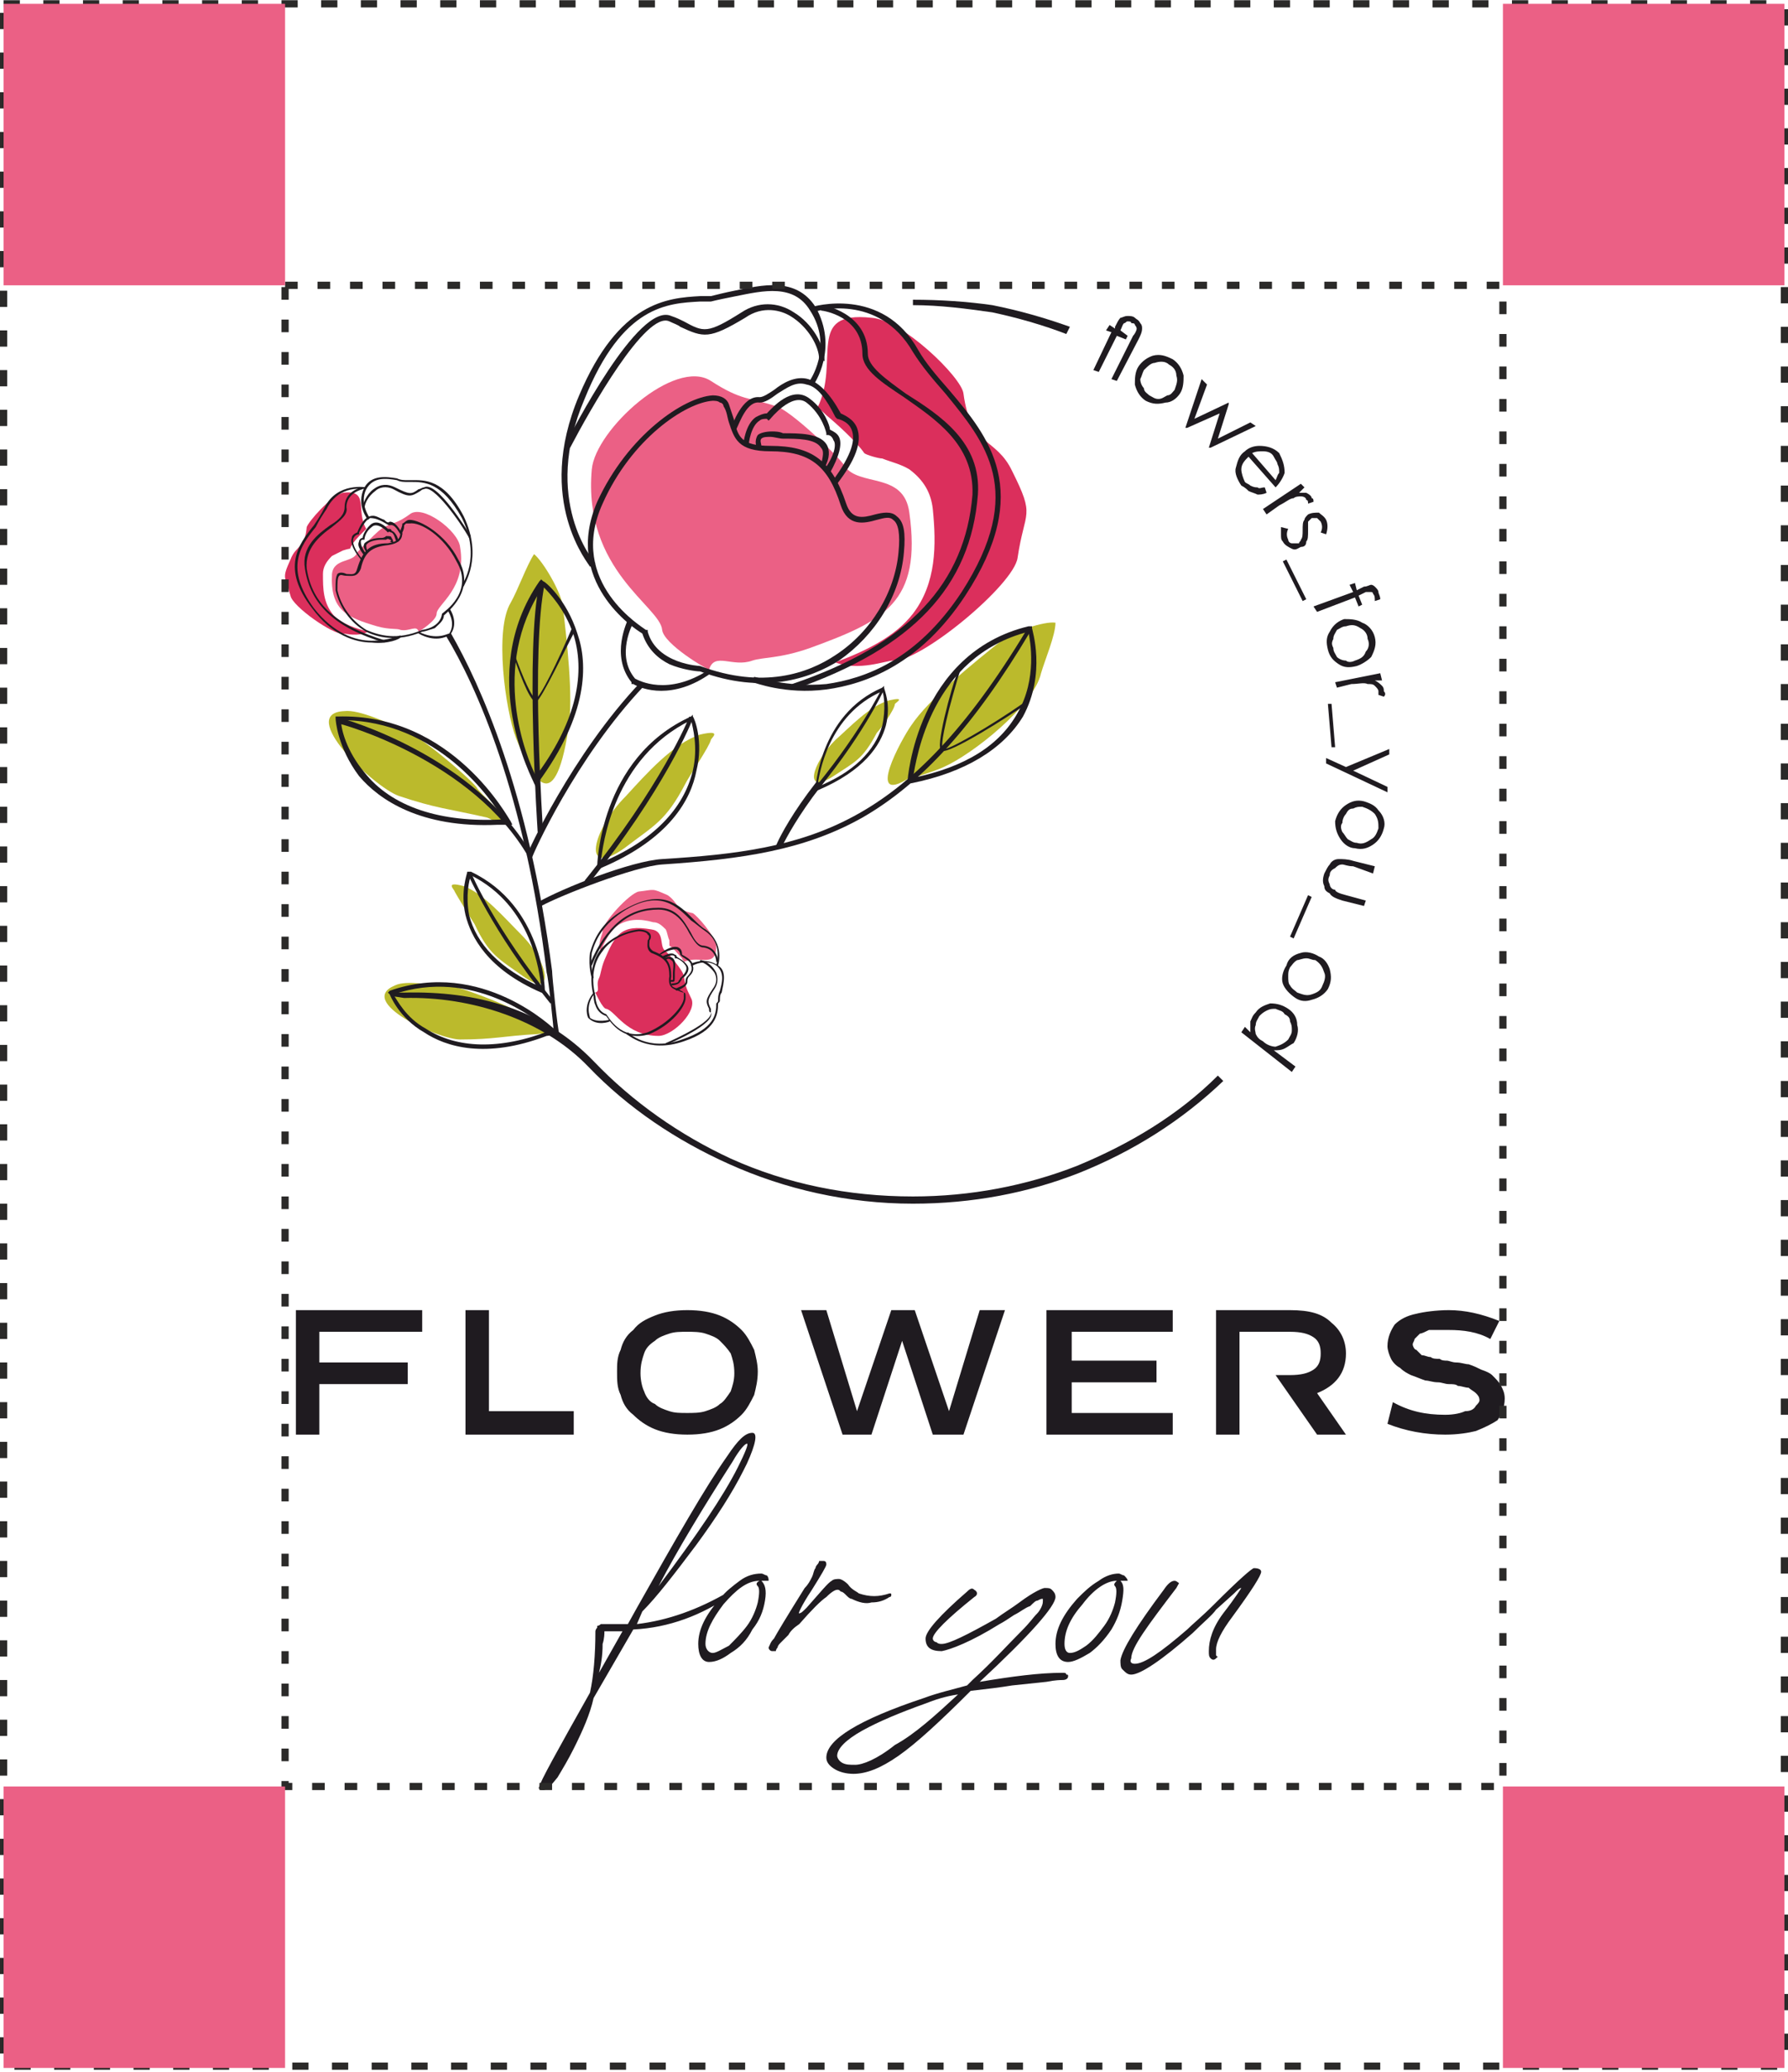 <?xml version="1.0" encoding="UTF-8"?> <!-- Creator: CorelDRAW 2020 (64-Bit) --> <svg xmlns="http://www.w3.org/2000/svg" xmlns:xlink="http://www.w3.org/1999/xlink" xmlns:xodm="http://www.corel.com/coreldraw/odm/2003" xml:space="preserve" width="542px" height="628px" style="shape-rendering:geometricPrecision; text-rendering:geometricPrecision; image-rendering:optimizeQuality; fill-rule:evenodd; clip-rule:evenodd" viewBox="0 0 9.91 11.48"> <defs> <style type="text/css"> <![CDATA[ .str0 {stroke:#2B2A29;stroke-width:0.04;stroke-miterlimit:22.926;stroke-dasharray:0.07 0.11} .str1 {stroke:#2B2A29;stroke-width:0.04;stroke-miterlimit:22.926;stroke-dasharray:0.09 0.13} .fil4 {fill:none} .fil3 {fill:#EB6085} .fil5 {fill:#EB6085} .fil2 {fill:#DB2F5C} .fil0 {fill:#BBBA2C} .fil1 {fill:#1F1B20;fill-rule:nonzero} ]]> </style> </defs> <g id="Слой_x0020_1">  <g id="_1693679824048"> <g> <path class="fil0" d="M2.86 4.09c-0.06,-0.16 -0.12,-0.6 -0.03,-0.75 0.04,-0.07 0.09,-0.21 0.13,-0.27 0.05,0.04 0.15,0.21 0.16,0.29 0.02,0.18 0.06,0.5 0.03,0.68 -0.08,0.52 -0.21,0.25 -0.29,0.05z"></path> <path class="fil1" d="M6.25 1.86l-0.01 0.02 -0.05 -0.02 -0.1 0.2 -0.03 -0.01 0.1 -0.21 -0.03 -0.01 0.02 -0.03 0.03 0.02 0 -0.01c0.01,-0.02 0.02,-0.04 0.03,-0.05 0.01,0 0.02,-0.01 0.04,-0.01 0.01,0 0.03,0 0.04,0.01 0.01,0.01 0.02,0.01 0.03,0.03 0.01,0.01 0.01,0.02 0.01,0.03 0,0.02 -0.01,0.04 -0.02,0.06l-0.12 0.23 -0.03 -0.01 0.12 -0.24c0.01,-0.01 0.02,-0.03 0.02,-0.04 0,0 0,-0.01 -0.01,-0.02 0,-0.01 -0.01,-0.01 -0.02,-0.01 0,-0.01 -0.01,-0.01 -0.02,-0.01 -0.01,0 -0.01,0.01 -0.02,0.01 -0.01,0.01 -0.01,0.02 -0.02,0.04l0.04 0.03zm0.25 0.13c0.03,0.02 0.05,0.05 0.06,0.09 0,0.03 0,0.07 -0.02,0.1 -0.02,0.03 -0.05,0.05 -0.08,0.05 -0.04,0.01 -0.07,0.01 -0.11,-0.01 -0.03,-0.02 -0.05,-0.05 -0.06,-0.09 0,-0.03 0,-0.07 0.02,-0.1 0.02,-0.03 0.05,-0.05 0.08,-0.06 0.04,-0.01 0.07,0 0.11,0.02zm-0.02 0.03c-0.02,-0.02 -0.05,-0.02 -0.08,-0.01 -0.02,0 -0.04,0.02 -0.06,0.04 -0.01,0.02 -0.01,0.03 -0.02,0.05 0,0.02 0.01,0.04 0.02,0.05 0,0.02 0.02,0.03 0.03,0.04 0.02,0.01 0.03,0.02 0.05,0.02 0.02,0 0.03,-0.01 0.05,-0.02 0.02,0 0.03,-0.02 0.04,-0.03 0.01,-0.03 0.02,-0.05 0.01,-0.08 0,-0.03 -0.02,-0.05 -0.04,-0.06zm0.18 0.08l0.03 0.03 -0.07 0.19 0.19 -0.09 0 0.01 -0.06 0.19 0.18 -0.09 0.03 0.02 -0.25 0.12 -0.01 0 0.06 -0.19 -0.18 0.08 -0.01 0 0.09 -0.27zm0.35 0.6l0.01 0.03c-0.02,0.01 -0.04,0.01 -0.05,0.01 -0.02,-0.01 -0.03,-0.01 -0.05,-0.02 -0.01,-0.01 -0.02,-0.02 -0.04,-0.03 -0.02,-0.03 -0.04,-0.07 -0.03,-0.1 0.01,-0.04 0.02,-0.07 0.05,-0.09 0.02,-0.02 0.05,-0.03 0.08,-0.03 0.04,0 0.08,0.01 0.11,0.04 0.02,0.04 0.03,0.07 0.03,0.11 -0.01,0.03 -0.03,0.06 -0.05,0.08l-0.15 -0.17c-0.02,0.02 -0.04,0.04 -0.04,0.07 0,0.02 0.01,0.05 0.02,0.07 0.01,0.01 0.02,0.01 0.03,0.02 0.02,0.01 0.03,0.01 0.04,0.01 0.01,0.01 0.02,0 0.04,0zm0.06 -0.04c0.01,-0.02 0.01,-0.03 0.02,-0.04 0,-0.02 0,-0.03 -0.01,-0.05 0,-0.01 -0.01,-0.02 -0.02,-0.04 -0.01,-0.02 -0.03,-0.03 -0.06,-0.03 -0.02,0 -0.04,0 -0.06,0.01l0.13 0.15zm0.14 0.02l0.02 0.02 -0.03 0.03c0.02,0 0.03,0 0.04,0 0.02,0.01 0.03,0.02 0.03,0.03 0.01,0 0.01,0.01 0.01,0.02l-0.03 0.01c0,-0.01 0,-0.02 -0.01,-0.02 0,-0.01 -0.01,-0.02 -0.03,-0.02 -0.01,0 -0.03,0 -0.04,0.01 -0.02,0 -0.04,0.02 -0.08,0.04l-0.07 0.05 -0.02 -0.03 0.21 -0.14zm0.14 0.28l-0.03 -0.01c0.01,-0.02 0.01,-0.04 0,-0.06 -0.01,-0.01 -0.01,-0.01 -0.02,-0.02 -0.01,0 -0.02,0 -0.03,0 -0.01,0.01 -0.01,0.01 -0.02,0.02 0,0.01 0,0.03 0,0.05 0,0.03 0,0.05 -0.01,0.06 0,0.02 -0.01,0.03 -0.03,0.03 -0.02,0.01 -0.03,0.02 -0.05,0.01 -0.02,-0.01 -0.04,-0.02 -0.05,-0.04 -0.01,-0.01 -0.01,-0.02 -0.01,-0.04 0,-0.01 0,-0.03 0,-0.04l0.04 0.01c-0.01,0.02 -0.01,0.04 0,0.06 0,0.01 0.01,0.02 0.02,0.02 0.02,0 0.03,0 0.04,0 0,-0.01 0.01,-0.01 0.01,-0.02 0.01,-0.01 0.01,-0.03 0.01,-0.05 0,-0.03 0,-0.05 0.01,-0.06 0,-0.01 0.01,-0.02 0.02,-0.03 0.02,-0.01 0.04,-0.01 0.06,-0.01 0.01,0.01 0.03,0.02 0.04,0.04 0.01,0.02 0.01,0.05 0,0.08zm-0.22 0.14l0.11 0.22 -0.02 0.01 -0.11 -0.22 0.02 -0.01zm0.52 0.22l-0.03 0.01c0,-0.02 0,-0.03 -0.01,-0.04 0,0 0,-0.01 -0.01,-0.01 0,0 0,0 -0.01,0 0,0 -0.01,0 -0.02,0l-0.04 0.02 0.02 0.05 -0.02 0.01 -0.02 -0.05 -0.21 0.08 -0.02 -0.03 0.22 -0.08 -0.02 -0.04 0.03 -0.01 0.01 0.04 0.04 -0.02c0.02,0 0.03,-0.01 0.04,-0.01 0.01,0 0.02,0.01 0.02,0.01 0.01,0.01 0.02,0.02 0.02,0.03 0,0.01 0.01,0.02 0.01,0.04zm-0.03 0.21c0.01,0.04 0,0.07 -0.02,0.11 -0.02,0.02 -0.05,0.04 -0.08,0.05 -0.04,0.01 -0.07,0.01 -0.1,-0.01 -0.03,-0.02 -0.05,-0.04 -0.06,-0.08 -0.01,-0.04 -0.01,-0.07 0.01,-0.1 0.02,-0.04 0.05,-0.06 0.08,-0.07 0.03,0 0.07,0 0.1,0.02 0.03,0.01 0.06,0.04 0.07,0.08zm-0.04 0.01c0,-0.03 -0.02,-0.05 -0.04,-0.06 -0.03,-0.02 -0.05,-0.02 -0.08,-0.01 -0.02,0 -0.03,0.01 -0.05,0.02 -0.01,0.02 -0.02,0.03 -0.02,0.05 -0.01,0.02 -0.01,0.03 0,0.05 0,0.02 0.01,0.03 0.02,0.05 0.01,0.01 0.03,0.02 0.05,0.02 0.01,0.01 0.03,0.01 0.05,0 0.03,-0.01 0.05,-0.02 0.06,-0.05 0.02,-0.02 0.02,-0.05 0.01,-0.07zm0.07 0.19l0.01 0.04 -0.04 0c0.02,0.01 0.03,0.02 0.04,0.03 0.01,0.01 0.01,0.02 0.01,0.03 0.01,0.01 0.01,0.02 0,0.03l-0.03 -0.01c0,-0.01 0,-0.01 0,-0.02 0,-0.01 -0.01,-0.02 -0.02,-0.03 -0.01,-0.01 -0.02,-0.01 -0.04,-0.01 -0.02,-0.01 -0.05,0 -0.09,0l-0.08 0.02 -0.01 -0.03 0.25 -0.05zm-0.27 0.17l0.02 0.24 -0.02 0 -0.02 -0.24 0.02 0zm0.32 0.25l0 0.03 -0.2 0.09 0.19 0.09 0 0.03 -0.34 -0.16 0 -0.03 0.11 0.05 0.24 -0.1zm-0.03 0.44c-0.01,0.04 -0.03,0.07 -0.06,0.09 -0.03,0.02 -0.06,0.03 -0.1,0.02 -0.03,0 -0.06,-0.02 -0.08,-0.05 -0.02,-0.03 -0.03,-0.06 -0.03,-0.1 0.01,-0.04 0.03,-0.07 0.06,-0.09 0.03,-0.02 0.06,-0.03 0.1,-0.02 0.03,0.01 0.06,0.02 0.08,0.05 0.03,0.03 0.04,0.07 0.03,0.1zm-0.03 0c0,-0.03 0,-0.05 -0.02,-0.08 -0.02,-0.02 -0.04,-0.03 -0.07,-0.04 -0.02,0 -0.03,0 -0.05,0.01 -0.02,0 -0.03,0.01 -0.04,0.03 -0.01,0.01 -0.02,0.03 -0.02,0.05 -0.01,0.01 -0.01,0.03 0,0.05 0.01,0.01 0.02,0.03 0.03,0.04 0.02,0.01 0.03,0.02 0.05,0.02 0.03,0.01 0.05,0 0.08,-0.02 0.02,-0.01 0.03,-0.03 0.04,-0.06zm-0.02 0.21l-0.01 0.04 -0.11 -0.04c-0.03,0 -0.05,-0.01 -0.06,-0.01 -0.02,0 -0.03,0.01 -0.04,0.02 -0.02,0.01 -0.03,0.02 -0.03,0.04 -0.01,0.02 -0.01,0.03 0,0.05 0,0.01 0.01,0.03 0.03,0.03 0,0.01 0.02,0.02 0.06,0.03l0.11 0.03 -0.01 0.03 -0.12 -0.03c-0.03,-0.01 -0.06,-0.02 -0.07,-0.04 -0.02,-0.01 -0.03,-0.02 -0.03,-0.04 -0.01,-0.02 -0.01,-0.04 0,-0.07 0.01,-0.02 0.02,-0.04 0.03,-0.05 0.01,-0.02 0.03,-0.03 0.05,-0.03 0.02,0 0.05,0 0.08,0.01l0.12 0.03zm-0.35 0.17l-0.1 0.23 -0.02 -0.01 0.1 -0.23 0.02 0.01zm0.09 0.51c-0.02,0.03 -0.05,0.05 -0.09,0.06 -0.03,0.01 -0.06,0.01 -0.09,-0.01 -0.03,-0.02 -0.06,-0.05 -0.07,-0.08 -0.01,-0.03 0,-0.07 0.02,-0.1 0.01,-0.04 0.04,-0.06 0.08,-0.07 0.03,-0.01 0.07,0 0.1,0.02 0.03,0.01 0.05,0.04 0.06,0.07 0.01,0.04 0.01,0.07 -0.01,0.11zm-0.03 -0.02c0.01,-0.02 0.02,-0.05 0.01,-0.07 -0.01,-0.03 -0.02,-0.05 -0.05,-0.07 -0.02,0 -0.03,-0.01 -0.05,-0.01 -0.02,0 -0.04,0.01 -0.05,0.01 -0.02,0.01 -0.03,0.03 -0.04,0.04 -0.01,0.02 -0.01,0.03 -0.01,0.05 0,0.02 0,0.04 0.01,0.05 0.01,0.02 0.03,0.03 0.04,0.04 0.03,0.01 0.05,0.02 0.08,0.01 0.03,-0.01 0.05,-0.02 0.06,-0.05zm-0.17 0.48l-0.28 -0.22 0.02 -0.03 0.03 0.03c0,-0.02 0,-0.04 0,-0.06 0.01,-0.02 0.01,-0.03 0.03,-0.05 0.02,-0.03 0.05,-0.04 0.08,-0.05 0.04,0 0.07,0.01 0.1,0.03 0.03,0.02 0.05,0.05 0.05,0.09 0.01,0.03 0,0.07 -0.02,0.1 -0.02,0.01 -0.03,0.02 -0.05,0.03 -0.02,0.01 -0.04,0.01 -0.06,0.01l0.12 0.09 -0.02 0.03zm-0.02 -0.18c0.01,-0.02 0.02,-0.03 0.02,-0.05 0,-0.02 0,-0.03 -0.01,-0.05 0,-0.02 -0.01,-0.03 -0.03,-0.04 -0.01,-0.02 -0.03,-0.02 -0.05,-0.03 -0.02,0 -0.03,0 -0.05,0.01 -0.02,0.01 -0.03,0.02 -0.04,0.03 -0.01,0.02 -0.02,0.03 -0.02,0.05 -0.01,0.02 0,0.04 0,0.05 0.01,0.02 0.02,0.03 0.04,0.04 0.02,0.02 0.05,0.03 0.07,0.03 0.03,-0.01 0.05,-0.02 0.07,-0.04z"></path> <path class="fil0" d="M3.46 4.7c0.17,-0.13 0.23,-0.15 0.34,-0.36 0.02,-0.04 0.13,-0.2 0.14,-0.24 0,-0.01 0.07,-0.06 -0.06,-0.03 -0.15,0.05 -0.3,0.22 -0.41,0.34 -0.19,0.19 -0.25,0.46 -0.01,0.29z"></path> <path class="fil0" d="M5.06 4.32c-0.14,0.03 0.11,-0.04 0.17,-0.07 0.16,-0.07 0.5,-0.34 0.54,-0.52 0.02,-0.07 0.08,-0.21 0.08,-0.28 -0.06,-0.01 -0.24,0.05 -0.3,0.1 -0.15,0.12 -0.4,0.32 -0.5,0.47 -0.05,0.07 -0.26,0.45 -0.01,0.29 0.01,-0.01 0.01,0.01 0.02,0.01z"></path> <path class="fil2" d="M4.63 3.67c0.13,0.05 0.28,-0.01 0.32,-0.01 0.15,0.01 0.67,-0.42 0.69,-0.57 0.04,-0.27 0.1,-0.22 -0.03,-0.48 -0.09,-0.19 -0.23,-0.13 -0.27,-0.43 -0.01,-0.09 -0.34,-0.41 -0.51,-0.42 -0.37,-0.04 -0.17,0.24 -0.3,0.5 0.02,0.01 0.04,0.03 0.05,0.04 0.06,0.05 0.17,0.15 0.21,0.21 0.01,0.01 0.08,0.03 0.1,0.03 0.05,0.02 0.1,0.03 0.15,0.06 0.08,0.06 0.12,0.13 0.13,0.22 0.02,0.2 0.02,0.41 -0.11,0.58 -0.1,0.13 -0.27,0.21 -0.43,0.27z"></path> <path class="fil3" d="M3.93 3.71c0.03,-0.1 0.13,-0.01 0.24,-0.05 0.06,-0.02 0.15,-0.01 0.32,-0.07 0.41,-0.15 0.62,-0.25 0.55,-0.75 -0.03,-0.23 -0.28,-0.14 -0.36,-0.26 -0.02,-0.04 -0.3,-0.31 -0.38,-0.33 -0.15,-0.05 -0.19,-0.03 -0.36,-0.14 -0.2,-0.13 -0.64,0.27 -0.66,0.49 -0.05,0.56 0.38,0.76 0.39,0.89 0.01,0.08 0.25,0.22 0.26,0.22z"></path> <path class="fil1" d="M4.01 2.25c0.02,0.03 0.02,0.06 0.03,0.09 0.03,0.09 0.05,0.16 0.23,0.16 0.22,0 0.32,0.08 0.39,0.3 0.04,0.12 0.13,0.1 0.2,0.08 0.04,-0.01 0.07,-0.02 0.09,0 0.03,0.02 0.04,0.08 0.03,0.18 -0.02,0.22 -0.15,0.44 -0.35,0.57 -0.15,0.1 -0.4,0.19 -0.75,0.06l0 0 0 0c0,0 -0.24,-0.01 -0.29,-0.19l0 -0.01 -0.01 0c-0.01,-0.01 -0.44,-0.26 -0.24,-0.7 0.16,-0.36 0.46,-0.56 0.61,-0.57 0.01,0 0.03,0 0.04,0.01 0.01,0 0.02,0.01 0.02,0.02zm-0.13 1.47c0.35,0.13 0.61,0.04 0.77,-0.06 0.2,-0.14 0.34,-0.36 0.36,-0.6 0.01,-0.11 0,-0.17 -0.04,-0.2 -0.03,-0.03 -0.08,-0.02 -0.12,-0.01 -0.07,0.02 -0.13,0.03 -0.16,-0.06 -0.08,-0.24 -0.19,-0.32 -0.42,-0.32 -0.16,0 -0.18,-0.05 -0.2,-0.14 -0.01,-0.03 -0.02,-0.06 -0.03,-0.09 -0.01,-0.03 -0.04,-0.05 -0.09,-0.05 -0.16,0.01 -0.47,0.22 -0.64,0.59 -0.19,0.44 0.2,0.7 0.25,0.73 0.03,0.09 0.09,0.14 0.15,0.17 0.07,0.03 0.15,0.04 0.17,0.04z"></path> <path class="fil1" d="M3.27 3.14c0,-0.01 -0.31,-0.36 -0.06,-0.95 0.22,-0.52 0.49,-0.54 0.67,-0.55 0.02,0 0.04,0 0.06,0 0.04,-0.01 0.08,-0.02 0.13,-0.03 0.15,-0.03 0.34,-0.08 0.45,0.09 0.13,0.23 -0.01,0.43 -0.01,0.43l-0.03 -0.01c0.01,-0.01 0.14,-0.2 0.01,-0.4 -0.09,-0.15 -0.26,-0.11 -0.41,-0.08 -0.05,0.01 -0.1,0.02 -0.14,0.03 -0.02,0 -0.04,0 -0.06,0 -0.18,0.01 -0.43,0.02 -0.64,0.54 -0.24,0.56 0.05,0.9 0.06,0.91l-0.03 0.02z"></path> <path class="fil1" d="M3.16 2.48l-0.03 -0.01c0.04,-0.08 0.41,-0.8 0.59,-0.72 0.03,0.01 0.05,0.02 0.07,0.03 0.11,0.06 0.13,0.07 0.32,-0.05 0.09,-0.06 0.2,-0.06 0.29,0 0.1,0.06 0.17,0.18 0.17,0.27l-0.03 -0.01c0,-0.07 -0.06,-0.18 -0.16,-0.24 -0.05,-0.03 -0.15,-0.06 -0.25,0.01 -0.2,0.12 -0.23,0.11 -0.36,0.05 -0.01,-0.01 -0.04,-0.02 -0.06,-0.03 -0.13,-0.06 -0.44,0.49 -0.55,0.7z"></path> <path class="fil1" d="M4.64 2.68l-0.03 -0.01c0.12,-0.16 0.13,-0.24 0.11,-0.29 -0.02,-0.05 -0.08,-0.06 -0.08,-0.06l0 0 -0.01 -0.01c-0.05,-0.1 -0.1,-0.17 -0.16,-0.18 -0.06,-0.02 -0.11,0.02 -0.16,0.05 -0.04,0.03 -0.07,0.05 -0.1,0.05 -0.07,-0.01 -0.11,0.11 -0.13,0.15l-0.03 -0.01c0.01,-0.01 0.06,-0.18 0.16,-0.17 0.02,0 0.05,-0.02 0.08,-0.04 0.05,-0.04 0.12,-0.08 0.19,-0.06 0.06,0.02 0.12,0.08 0.18,0.19 0.02,0.01 0.07,0.03 0.09,0.08 0.03,0.08 -0.01,0.18 -0.11,0.31z"></path> <path class="fil1" d="M4.12 2.46c0,0 0.01,-0.11 0.07,-0.15 0.02,-0.01 0.04,-0.02 0.06,-0.02 0.03,-0.03 0.14,-0.16 0.24,-0.08 0.08,0.06 0.11,0.15 0.11,0.17 0.02,0.01 0.04,0.02 0.05,0.04 0.02,0.04 0,0.11 -0.05,0.2l-0.03 -0.02c0.07,-0.1 0.06,-0.15 0.05,-0.16 -0.01,-0.03 -0.03,-0.03 -0.03,-0.03l-0.01 0 0 -0.01c0,0 -0.02,-0.1 -0.11,-0.17 -0.08,-0.06 -0.2,0.09 -0.2,0.09l-0.01 0.01 -0.01 -0.01c-0.01,0 -0.03,0 -0.04,0.01 -0.05,0.03 -0.06,0.13 -0.06,0.13l-0.03 0z"></path> <path class="fil1" d="M4.2 2.48c-0.01,0 -0.02,-0.04 0,-0.07 0.01,-0.01 0.04,-0.02 0.08,-0.02 0.01,0 0.04,0 0.06,0.01 0.09,0 0.2,0 0.24,0.06 0.02,0.03 0.02,0.08 -0.01,0.13l-0.02 -0.01c0.01,-0.05 0.02,-0.08 0,-0.1 -0.03,-0.05 -0.13,-0.05 -0.21,-0.05 -0.02,0 -0.05,-0.01 -0.07,-0.01 -0.02,0 -0.04,0 -0.05,0.01 -0.01,0.01 0,0.03 0,0.04l-0.02 0.01z"></path> <path class="fil1" d="M4.17 3.78l0.01 -0.03c0.01,0 0.18,0.06 0.4,0.04 0.21,-0.03 0.5,-0.13 0.75,-0.51 0.36,-0.56 0.13,-0.83 -0.09,-1.1 -0.07,-0.08 -0.13,-0.15 -0.18,-0.23 -0.19,-0.33 -0.54,-0.23 -0.55,-0.22l-0.01 -0.03c0,0 0.39,-0.12 0.59,0.24 0.04,0.07 0.1,0.14 0.17,0.22 0.22,0.26 0.47,0.56 0.09,1.14 -0.25,0.38 -0.55,0.49 -0.77,0.52 -0.23,0.03 -0.4,-0.04 -0.41,-0.04z"></path> <path class="fil1" d="M4.4 3.82l-0.01 -0.03c0.65,-0.22 0.96,-0.56 1,-1.05 0.01,-0.28 -0.21,-0.42 -0.38,-0.54 -0.12,-0.08 -0.23,-0.15 -0.23,-0.24 0,-0.21 -0.22,-0.24 -0.23,-0.24l0.01 -0.03c0,0 0.25,0.04 0.25,0.27 0,0.07 0.1,0.14 0.21,0.22 0.19,0.12 0.42,0.27 0.4,0.56 -0.04,0.51 -0.36,0.85 -1.02,1.08z"></path> <path class="fil1" d="M3.51 3.79c0,0 -0.01,0 -0.01,0l0 -0.01 0 0c-0.12,-0.15 -0.02,-0.34 -0.02,-0.35l0.03 0.02c0,0 -0.1,0.18 0.01,0.31 0.02,0.01 0.18,0.1 0.41,-0.05l0.01 0.02c-0.21,0.15 -0.38,0.09 -0.43,0.06z"></path> <path class="fil1" d="M4.3 4.69c0,-0.01 0.16,-0.37 0.62,-0.77l0.02 0.02c-0.45,0.4 -0.61,0.76 -0.61,0.76l-0.03 -0.01z"></path> <path class="fil1" d="M2.98 5c0.14,-0.08 0.52,-0.23 0.69,-0.24 0.81,-0.05 1.35,-0.16 2.02,-1.27l0.02 0.01c-0.31,0.52 -0.6,0.84 -0.93,1.03 -0.32,0.18 -0.66,0.23 -1.11,0.26 -0.15,0.01 -0.56,0.17 -0.67,0.23l-0.02 -0.02z"></path> <path class="fil1" d="M3.26 4.9l-0.02 -0.02c0.42,-0.52 0.58,-0.9 0.58,-0.91l0.02 0.01c0,0.01 -0.16,0.4 -0.58,0.92z"></path> <path class="fil1" d="M3.84 4.27c-0.05,0.21 -0.22,0.39 -0.51,0.51 0.01,-0.1 0.07,-0.58 0.5,-0.79 0.01,0.04 0.04,0.15 0.01,0.28zm-0.51 0.54c0.38,-0.16 0.5,-0.38 0.53,-0.54 0.04,-0.16 -0.01,-0.29 -0.02,-0.3l0 -0.01 -0.01 0.01c-0.51,0.23 -0.52,0.83 -0.52,0.83l0 0.02 0.02 -0.01z"></path> <path class="fil1" d="M5.64 3.95c-0.1,0.18 -0.29,0.3 -0.58,0.36 0.02,-0.11 0.1,-0.67 0.64,-0.81 0.01,0.05 0.05,0.26 -0.06,0.45zm-0.59 0.39c0.3,-0.06 0.51,-0.19 0.62,-0.37 0.13,-0.24 0.05,-0.48 0.05,-0.49l0 -0.01 -0.02 0c-0.62,0.15 -0.67,0.85 -0.67,0.86l0 0.01 0.02 0z"></path> <path class="fil1" d="M3.07 5.73c0,-0.02 -0.03,-0.31 -0.04,-0.34 -0.12,-0.99 -0.39,-1.59 -0.56,-1.87l0 0 0.03 -0.01c0,0 0,0 0,0 0.16,0.28 0.43,0.87 0.56,1.87 0,0.03 0.03,0.32 0.04,0.35l-0.03 0z"></path> <path class="fil0" d="M2.79 4.54c0.02,-0.02 -0.13,-0.14 -0.15,-0.18 -0.06,-0.07 -0.32,-0.29 -0.41,-0.32 -0.07,-0.03 -0.24,-0.11 -0.32,-0.1 -0.27,0.01 0.16,0.42 0.3,0.47 0.21,0.07 0.27,0.07 0.49,0.12 0.05,0.02 0.06,0.05 0.09,0.01z"></path> <path class="fil1" d="M2.93 4.75c-0.31,-0.54 -1.04,-0.74 -1.05,-0.74l0.01 -0.03c0.01,0 0.75,0.21 1.06,0.76l-0.02 0.01z"></path> <path class="fil1" d="M2.79 4.54c-0.35,0.02 -0.62,-0.07 -0.77,-0.26 -0.1,-0.12 -0.13,-0.24 -0.13,-0.29 0.54,0 0.84,0.45 0.9,0.55zm0.02 0.03l0.03 0 -0.01 -0.02c-0.01,-0.01 -0.32,-0.6 -0.96,-0.58l-0.01 0 0 0.01c0,0.01 0.01,0.16 0.13,0.32 0.11,0.13 0.34,0.29 0.77,0.27 0.02,0 0.04,0 0.05,0z"></path> <path class="fil1" d="M2.98 4.61c0,-0.01 -0.07,-1.02 0.01,-1.38l0.03 0c-0.08,0.37 -0.01,1.37 -0.01,1.38l-0.03 0z"></path> <path class="fil1" d="M3.18 3.52c0.07,0.23 0,0.5 -0.21,0.78 -0.05,-0.1 -0.26,-0.6 0.04,-1.05 0.03,0.03 0.12,0.12 0.17,0.27zm-0.2 0.82c0.28,-0.38 0.28,-0.66 0.22,-0.83 -0.06,-0.19 -0.18,-0.29 -0.19,-0.29l-0.01 -0.01 -0.01 0.01c-0.36,0.52 -0.03,1.11 -0.03,1.12l0.01 0.02 0.01 -0.02z"></path> <path class="fil1" d="M2.97 3.89c-0.04,-0.01 -0.1,-0.19 -0.13,-0.27l0.01 0c0.05,0.14 0.1,0.25 0.12,0.25 0,0 0,0 0,0 0.02,0 0.12,-0.2 0.2,-0.39l0.02 0.01c-0.05,0.09 -0.19,0.39 -0.22,0.4 0,0 0,0 0,0z"></path> <path class="fil1" d="M5.22 4.16c0,0 0,0 0,0 -0.01,0 -0.01,-0.01 -0.01,-0.02 -0.01,-0.07 0.09,-0.43 0.11,-0.44l0 0 0.01 0c-0.01,0.01 -0.04,0.12 -0.07,0.23 -0.05,0.2 -0.04,0.22 -0.03,0.22 0.02,0.01 0.25,-0.12 0.45,-0.26l0.01 0.01c-0.1,0.07 -0.43,0.28 -0.47,0.26z"></path> <path class="fil2" d="M2.04 3.5c-0.06,0.03 -0.12,0.01 -0.14,0.01 -0.05,0.01 -0.28,-0.15 -0.29,-0.21 -0.03,-0.11 -0.05,-0.09 0,-0.2 0.03,-0.08 0.08,-0.06 0.09,-0.18 0.01,-0.03 0.13,-0.17 0.2,-0.19 0.15,-0.02 0.07,0.1 0.13,0.2 0,0 -0.01,0.01 -0.02,0.02 -0.02,0.02 -0.06,0.06 -0.07,0.09 -0.01,0 -0.04,0.01 -0.04,0.01 -0.02,0.01 -0.04,0.02 -0.06,0.03 -0.03,0.03 -0.05,0.06 -0.05,0.1 0,0.08 0,0.16 0.06,0.23 0.05,0.05 0.12,0.07 0.19,0.09z"></path> <path class="fil3" d="M2.32 3.5c-0.01,-0.04 -0.05,0 -0.1,-0.01 -0.02,-0.01 -0.06,0 -0.13,-0.02 -0.17,-0.05 -0.26,-0.09 -0.25,-0.29 0.01,-0.09 0.12,-0.06 0.14,-0.12 0.01,-0.01 0.12,-0.13 0.15,-0.14 0.06,-0.03 0.07,-0.02 0.14,-0.07 0.07,-0.06 0.27,0.09 0.28,0.18 0.04,0.23 -0.13,0.32 -0.13,0.37 0,0.04 -0.1,0.1 -0.1,0.1z"></path> <path class="fil1" d="M2.24 2.91c0,0.01 0,0.02 -0.01,0.04 0,0.03 -0.01,0.06 -0.08,0.07 -0.09,0.01 -0.13,0.04 -0.15,0.13 -0.02,0.05 -0.05,0.04 -0.08,0.04 -0.02,0 -0.03,-0.01 -0.04,0 -0.01,0.01 -0.01,0.04 -0.01,0.08 0.02,0.09 0.08,0.17 0.16,0.22 0.07,0.03 0.17,0.06 0.31,0l0 0 0 0c0,0 0.1,-0.01 0.11,-0.09l0 0 0 0c0.01,-0.01 0.18,-0.12 0.08,-0.29 -0.07,-0.14 -0.2,-0.22 -0.26,-0.21 -0.01,0 -0.01,0 -0.02,0 0,0 0,0 -0.01,0.01zm0.1 0.59c-0.14,0.06 -0.25,0.03 -0.31,0 -0.09,-0.05 -0.15,-0.14 -0.17,-0.23 0,-0.05 0,-0.07 0.01,-0.09 0.01,-0.01 0.03,-0.01 0.05,0 0.03,0 0.05,0.01 0.06,-0.03 0.03,-0.1 0.07,-0.14 0.17,-0.14 0.06,-0.01 0.07,-0.03 0.07,-0.07 0,-0.01 0.01,-0.02 0.01,-0.04 0.01,0 0.02,-0.02 0.04,-0.02 0.06,0 0.2,0.08 0.27,0.22 0.1,0.17 -0.06,0.29 -0.08,0.31 0,0.03 -0.03,0.05 -0.05,0.07 -0.03,0.01 -0.06,0.02 -0.07,0.02z"></path> <path class="fil1" d="M2.57 3.25c0,-0.01 0.11,-0.16 0,-0.39 -0.11,-0.21 -0.22,-0.2 -0.29,-0.2 -0.01,0 -0.02,0 -0.02,0 -0.02,0 -0.04,0 -0.06,-0.01 -0.06,-0.01 -0.14,-0.02 -0.18,0.05 -0.05,0.1 0.02,0.18 0.02,0.18l0.01 -0.01c0,0 -0.06,-0.08 -0.02,-0.16 0.04,-0.07 0.11,-0.06 0.17,-0.05 0.02,0.01 0.04,0.01 0.06,0.01 0,0 0.01,0 0.02,0 0.07,0 0.17,0 0.28,0.2 0.11,0.22 0,0.37 0,0.37l0.01 0.01z"></path> <path class="fil1" d="M2.6 2.98l0.01 -0.01c-0.02,-0.03 -0.19,-0.31 -0.26,-0.27 -0.01,0 -0.02,0.01 -0.03,0.01 -0.04,0.03 -0.05,0.03 -0.13,-0.01 -0.04,-0.02 -0.08,-0.02 -0.12,0.01 -0.04,0.03 -0.06,0.08 -0.06,0.11l0.01 0c0,-0.03 0.02,-0.07 0.06,-0.1 0.02,-0.02 0.06,-0.03 0.1,-0.01 0.09,0.05 0.1,0.04 0.15,0.01 0,0 0.01,-0.01 0.02,-0.01 0.05,-0.03 0.2,0.18 0.25,0.27z"></path> <path class="fil1" d="M2 3.1l0.01 0c-0.05,-0.06 -0.06,-0.1 -0.05,-0.12 0.01,-0.02 0.03,-0.02 0.03,-0.02l0 0 0 -0.01c0.02,-0.04 0.04,-0.07 0.06,-0.08 0.03,0 0.05,0.01 0.07,0.02 0.02,0.01 0.03,0.02 0.04,0.02 0.03,-0.01 0.05,0.04 0.06,0.05l0.01 0c0,0 -0.03,-0.07 -0.07,-0.07 -0.01,0.01 -0.02,0 -0.03,-0.01 -0.03,-0.01 -0.05,-0.03 -0.08,-0.02 -0.03,0.01 -0.05,0.04 -0.07,0.09 0,0 -0.03,0.01 -0.03,0.03 -0.01,0.03 0.01,0.07 0.05,0.12z"></path> <path class="fil1" d="M2.21 3c0,0 -0.01,-0.05 -0.04,-0.06 0,-0.01 -0.01,-0.01 -0.02,-0.01 -0.01,-0.01 -0.06,-0.06 -0.1,-0.02 -0.03,0.03 -0.04,0.06 -0.04,0.07 -0.01,0 -0.02,0.01 -0.02,0.02 -0.01,0.02 0,0.04 0.03,0.08l0.01 -0.01c-0.03,-0.04 -0.03,-0.06 -0.03,-0.07 0,-0.01 0.01,-0.01 0.01,-0.01l0.01 0 0 0c0,0 0,-0.04 0.04,-0.07 0.03,-0.03 0.08,0.02 0.08,0.02l0.01 0.01 0 0c0.01,-0.01 0.01,0 0.02,0 0.02,0.01 0.02,0.05 0.03,0.05l0.01 0z"></path> <path class="fil1" d="M2.18 3.01c0,0 0,-0.02 -0.01,-0.03 0,-0.01 -0.01,-0.01 -0.03,-0.01 -0.01,0.01 -0.02,0.01 -0.03,0.01 -0.03,0 -0.07,0.01 -0.09,0.03 -0.01,0.02 0,0.03 0.01,0.05l0.01 0c-0.01,-0.02 -0.01,-0.03 -0.01,-0.04 0.01,-0.02 0.05,-0.03 0.09,-0.03 0.01,0 0.01,0 0.02,0 0.01,-0.01 0.02,0 0.02,0 0.01,0 0.01,0.01 0,0.01l0.02 0.01z"></path> <path class="fil1" d="M2.22 3.53l0 -0.01c0,0 -0.07,0.03 -0.16,0.03 -0.09,0 -0.21,-0.04 -0.32,-0.18 -0.16,-0.22 -0.08,-0.34 0.01,-0.45 0.02,-0.04 0.04,-0.07 0.06,-0.1 0.07,-0.14 0.21,-0.11 0.22,-0.11l0 -0.01c0,0 -0.16,-0.03 -0.23,0.11 -0.02,0.04 -0.04,0.07 -0.06,0.1 -0.09,0.11 -0.18,0.24 -0.01,0.46 0.11,0.15 0.24,0.19 0.33,0.19 0.09,0.01 0.16,-0.02 0.16,-0.03z"></path> <path class="fil1" d="M2.13 3.56l0.01 -0.01c-0.27,-0.08 -0.41,-0.2 -0.44,-0.4 -0.01,-0.11 0.07,-0.18 0.14,-0.23 0.05,-0.04 0.09,-0.07 0.08,-0.11 0,-0.08 0.09,-0.1 0.09,-0.1l0 -0.01c-0.01,0 -0.1,0.02 -0.1,0.11 0,0.04 -0.03,0.07 -0.08,0.1 -0.07,0.05 -0.16,0.12 -0.14,0.24 0.03,0.2 0.17,0.33 0.44,0.41z"></path> <path class="fil1" d="M2.49 3.52c0,0 0.01,0 0.01,0l0 0 0 -0.01c0.04,-0.06 0,-0.13 -0.01,-0.14l-0.01 0.01c0,0 0.05,0.07 0.01,0.13 -0.01,0 -0.07,0.04 -0.17,-0.01l0 0.01c0.09,0.05 0.15,0.02 0.17,0.01z"></path> <path class="fil3" d="M3.33 5.27c-0.02,-0.05 0.01,-0.09 0.01,-0.11 0,-0.05 0.15,-0.21 0.2,-0.22 0.09,-0.01 0.07,-0.02 0.16,0.02 0.06,0.04 0.04,0.08 0.14,0.1 0.02,0.01 0.12,0.12 0.13,0.18 0,0.13 -0.09,0.05 -0.18,0.09 0,-0.01 -0.01,-0.01 -0.01,-0.02 -0.02,-0.02 -0.05,-0.06 -0.07,-0.07 0,0 0,-0.03 0,-0.03 -0.01,-0.02 -0.01,-0.04 -0.02,-0.06 -0.02,-0.02 -0.04,-0.04 -0.07,-0.04 -0.07,-0.02 -0.14,-0.02 -0.2,0.02 -0.04,0.03 -0.07,0.09 -0.09,0.14z"></path> <path class="fil2" d="M3.3 5.5c0.03,-0.01 0,-0.04 0.02,-0.08 0.01,-0.02 0.01,-0.05 0.03,-0.1 0.06,-0.14 0.09,-0.2 0.26,-0.17 0.08,0.01 0.04,0.1 0.08,0.12 0.01,0.01 0.1,0.11 0.1,0.14 0.01,0.05 0.01,0.06 0.04,0.12 0.04,0.07 -0.1,0.21 -0.18,0.21 -0.18,0 -0.24,-0.14 -0.29,-0.15 -0.02,0 -0.06,-0.09 -0.06,-0.09z"></path> <path class="fil1" d="M3.79 5.5c-0.01,0 -0.03,-0.01 -0.03,-0.01 -0.03,-0.01 -0.06,-0.02 -0.05,-0.08 0,-0.07 -0.02,-0.1 -0.1,-0.13 -0.03,-0.02 -0.02,-0.05 -0.02,-0.07 0.01,-0.01 0.01,-0.03 0,-0.03 0,-0.01 -0.02,-0.02 -0.05,-0.02 -0.08,0.01 -0.16,0.05 -0.2,0.11 -0.04,0.05 -0.07,0.13 -0.04,0.25l0 0 0 0c0,0 0,0.08 0.06,0.1l0 0 0 0c0.01,0.01 0.08,0.15 0.23,0.1 0.12,-0.05 0.2,-0.15 0.2,-0.19 0,-0.01 0,-0.01 0,-0.02 0,0 0,0 0,-0.01zm-0.5 0.02c-0.03,-0.12 0,-0.21 0.04,-0.26 0.05,-0.06 0.13,-0.1 0.21,-0.11 0.03,0 0.05,0.01 0.06,0.02 0.01,0.01 0.01,0.03 0,0.04 0,0.02 -0.01,0.04 0.02,0.06 0.08,0.03 0.1,0.07 0.1,0.14 -0.01,0.06 0.01,0.06 0.04,0.07 0.01,0.01 0.02,0.01 0.03,0.02 0.01,0 0.01,0.01 0.01,0.03 0,0.05 -0.08,0.15 -0.2,0.2 -0.16,0.05 -0.23,-0.09 -0.24,-0.1 -0.03,-0.01 -0.05,-0.03 -0.06,-0.06 -0.01,-0.02 -0.01,-0.05 -0.01,-0.05z"></path> <path class="fil1" d="M3.47 5.73c0.01,0 0.12,0.11 0.32,0.04 0.18,-0.06 0.19,-0.15 0.19,-0.21 0.01,-0.01 0.01,-0.01 0.01,-0.02 0,-0.01 0,-0.03 0.01,-0.04 0.01,-0.05 0.03,-0.12 -0.02,-0.15 -0.07,-0.05 -0.15,-0.01 -0.15,-0.01l0.01 0.01c0,0 0.07,-0.04 0.13,0 0.05,0.04 0.03,0.1 0.02,0.14 -0.01,0.02 -0.01,0.04 -0.01,0.05 0,0.01 0,0.01 -0.01,0.02 0,0.06 -0.01,0.14 -0.19,0.2 -0.19,0.07 -0.3,-0.04 -0.3,-0.04l-0.01 0.01z"></path> <path class="fil1" d="M3.69 5.78l0 0.01c0.03,-0.01 0.28,-0.12 0.25,-0.18 0,-0.01 0,-0.02 0,-0.02 -0.02,-0.04 -0.02,-0.05 0.02,-0.11 0.02,-0.03 0.02,-0.06 0.01,-0.09 -0.02,-0.04 -0.06,-0.07 -0.09,-0.07l0 0.01c0.02,0 0.06,0.03 0.08,0.06 0.01,0.02 0.02,0.05 -0.01,0.09 -0.04,0.06 -0.04,0.07 -0.02,0.11 0,0.01 0,0.02 0.01,0.02 0.01,0.05 -0.18,0.14 -0.25,0.17z"></path> <path class="fil1" d="M3.65 5.29l0.01 0c0.05,-0.03 0.08,-0.03 0.09,-0.03 0.02,0.01 0.02,0.03 0.02,0.03l0 0 0.01 0.01c0.03,0.02 0.05,0.03 0.05,0.05 0.01,0.02 0,0.04 -0.02,0.06 -0.01,0.01 -0.01,0.02 -0.01,0.03 0,0.02 -0.04,0.03 -0.06,0.04l0.01 0.01c0,0 0.06,-0.02 0.06,-0.05 0,-0.01 0,-0.02 0.01,-0.03 0.01,-0.01 0.03,-0.03 0.02,-0.06 0,-0.02 -0.02,-0.04 -0.06,-0.06 0,-0.01 0,-0.03 -0.02,-0.04 -0.02,-0.01 -0.06,0 -0.11,0.04z"></path> <path class="fil1" d="M3.72 5.46c0,0 0.04,0 0.05,-0.02 0,0 0.01,-0.01 0.01,-0.02 0.01,0 0.05,-0.04 0.03,-0.07 -0.02,-0.03 -0.05,-0.04 -0.06,-0.05 0,0 0,-0.01 -0.01,-0.01 -0.01,-0.01 -0.03,-0.01 -0.07,0.01l0.01 0.01c0.04,-0.02 0.05,-0.02 0.06,-0.01 0,0 0,0.01 0,0.01l0 0 0.01 0c0,0 0.03,0.01 0.05,0.04 0.02,0.03 -0.03,0.07 -0.03,0.07l-0.01 0 0.01 0c0,0.01 -0.01,0.01 -0.01,0.02 -0.01,0.01 -0.04,0.01 -0.04,0.01l0 0.01z"></path> <path class="fil1" d="M3.71 5.44c0,0 0.01,0 0.02,0 0.01,0 0.01,-0.01 0.01,-0.03 0,0 0,-0.01 0,-0.02 0,-0.03 0.01,-0.06 -0.01,-0.08 -0.01,-0.01 -0.03,-0.01 -0.05,0l0.01 0.01c0.01,-0.01 0.02,-0.01 0.03,0 0.02,0.01 0.01,0.05 0.01,0.07 0,0.01 0,0.02 0,0.02 0,0.01 0,0.02 0,0.02 0,0 -0.01,0 -0.01,0l-0.01 0.01z"></path> <path class="fil1" d="M3.28 5.42l0.01 0c0,-0.01 -0.02,-0.06 -0.01,-0.14 0.02,-0.07 0.06,-0.16 0.19,-0.24 0.19,-0.11 0.28,-0.02 0.36,0.06 0.03,0.02 0.05,0.04 0.08,0.06 0.1,0.07 0.06,0.18 0.06,0.19l0.01 0c0,0 0.04,-0.12 -0.07,-0.2 -0.02,-0.01 -0.05,-0.04 -0.07,-0.06 -0.08,-0.08 -0.17,-0.17 -0.38,-0.05 -0.13,0.07 -0.17,0.17 -0.19,0.24 -0.01,0.08 0.01,0.14 0.01,0.14z"></path> <path class="fil1" d="M3.27 5.34l0.01 0.01c0.09,-0.22 0.21,-0.31 0.37,-0.31 0.09,0 0.14,0.07 0.17,0.13 0.03,0.05 0.05,0.08 0.08,0.08 0.07,0.01 0.07,0.08 0.07,0.08l0.01 0c0,0 0,-0.08 -0.08,-0.09 -0.03,0 -0.05,-0.03 -0.07,-0.07 -0.04,-0.07 -0.08,-0.14 -0.18,-0.14 -0.17,0 -0.29,0.1 -0.38,0.31z"></path> <path class="fil1" d="M3.26 5.64c0,0 0,0 0,0l0 0 0 0c0.05,0.05 0.12,0.02 0.12,0.02l0 -0.01c0,0 -0.07,0.02 -0.11,-0.01 0,-0.01 -0.03,-0.07 0.03,-0.14l-0.01 0c-0.05,0.06 -0.04,0.12 -0.03,0.14z"></path> <path class="fil1" d="M2.92 4.74c0,-0.01 0.25,-0.56 0.63,-0.96 0.01,-0.01 -0.01,0.01 0,0l0.02 0.02c-0.01,0.01 0.01,-0.01 0,0 -0.38,0.4 -0.62,0.94 -0.62,0.95l-0.03 -0.01z"></path> <path class="fil0" d="M3.05 5.71c0.01,-0.02 -0.14,-0.08 -0.17,-0.1 -0.07,-0.04 -0.34,-0.15 -0.41,-0.15 -0.07,0 -0.22,-0.03 -0.28,0 -0.22,0.09 0.24,0.3 0.36,0.3 0.19,0 0.24,-0.02 0.43,-0.03 0.04,-0.01 0.05,0.02 0.07,-0.02z"></path> <path class="fil1" d="M3.05 5.71c-0.28,0.11 -0.52,0.1 -0.69,-0.01 -0.11,-0.06 -0.16,-0.16 -0.18,-0.19 0.44,-0.15 0.79,0.14 0.87,0.2zm0.02 0.02l0.02 -0.01 -0.01 -0.01c-0.01,-0.01 -0.41,-0.4 -0.92,-0.22l-0.01 0.01 0.01 0.01c0,0 0.05,0.13 0.19,0.21 0.12,0.08 0.34,0.15 0.68,0.02 0.02,0 0.03,-0.01 0.04,-0.01z"></path> <path class="fil1" d="M5.06 1.66c0.15,0 0.3,0.01 0.44,0.03 0.15,0.03 0.29,0.07 0.43,0.12l-0.02 0.04c-0.13,-0.05 -0.27,-0.09 -0.41,-0.12 -0.14,-0.02 -0.29,-0.04 -0.44,-0.04l0 -0.03zm-2.89 3.86l0 -0.02c0.01,0 0.07,0 0.07,0 0.4,-0.01 0.77,0.09 1.05,0.38 0.22,0.23 0.48,0.41 0.76,0.54 0.31,0.14 0.65,0.21 1.01,0.21 0.32,0 0.63,-0.06 0.91,-0.17 0.29,-0.12 0.56,-0.28 0.78,-0.5l0.03 0.03c-0.23,0.22 -0.5,0.39 -0.8,0.51 -0.28,0.11 -0.59,0.17 -0.92,0.17 -0.36,0 -0.71,-0.08 -1.02,-0.22 -0.29,-0.13 -0.56,-0.31 -0.78,-0.54 -0.25,-0.26 -0.65,-0.39 -1.02,-0.38 0,0 -0.06,-0.01 -0.07,-0.01z"></path> <path class="fil0" d="M2.9 5.41c-0.14,-0.1 -0.19,-0.12 -0.27,-0.29 -0.02,-0.03 -0.1,-0.16 -0.11,-0.18 0,-0.01 -0.06,-0.06 0.05,-0.03 0.11,0.04 0.23,0.18 0.32,0.27 0.15,0.15 0.19,0.36 0.01,0.23z"></path> <path class="fil1" d="M3.05 5.56l0.02 -0.01c-0.33,-0.41 -0.46,-0.71 -0.46,-0.72l-0.02 0.01c0.01,0.01 0.13,0.31 0.46,0.72z"></path> <path class="fil1" d="M2.6 5.07c0.04,0.16 0.17,0.3 0.4,0.4 -0.01,-0.08 -0.05,-0.45 -0.39,-0.62 -0.01,0.03 -0.03,0.11 -0.01,0.22zm0.4 0.43c-0.3,-0.13 -0.39,-0.31 -0.42,-0.43 -0.03,-0.13 0.01,-0.23 0.01,-0.24l0.01 0 0.01 0c0.4,0.19 0.41,0.65 0.41,0.66l0 0.01 -0.02 0z"></path> <path class="fil0" d="M4.62 4.3c0.12,-0.08 0.16,-0.09 0.24,-0.24 0.02,-0.02 0.1,-0.13 0.1,-0.16 0.01,-0.01 0.06,-0.04 -0.03,-0.02 -0.11,0.03 -0.22,0.15 -0.3,0.22 -0.13,0.13 -0.18,0.31 -0.01,0.2z"></path> <path class="fil1" d="M4.48 4.44l-0.01 -0.02c0.29,-0.34 0.42,-0.61 0.42,-0.61l0.01 0.01c0,0 -0.12,0.27 -0.42,0.62z"></path> <path class="fil1" d="M4.89 4.02c-0.04,0.14 -0.16,0.26 -0.36,0.34 0.01,-0.07 0.06,-0.4 0.36,-0.53 0.01,0.02 0.02,0.1 0,0.19zm-0.36 0.36c0.26,-0.11 0.35,-0.25 0.38,-0.36 0.03,-0.12 -0.01,-0.2 -0.01,-0.21l0 -0.01 -0.01 0.01c-0.35,0.15 -0.37,0.56 -0.37,0.56l-0.01 0.01 0.02 0z"></path> <path class="fil1" d="M4.14 8.11l-0.02 0.04c-0.06,0.12 -0.15,0.26 -0.26,0.41 -0.12,0.16 -0.22,0.29 -0.3,0.37l-0.03 0.07c0.17,-0.02 0.34,-0.08 0.51,-0.18 0.03,-0.02 0.04,-0.02 0.04,-0.01 0,0 -0.01,0.01 -0.03,0.03 -0.16,0.11 -0.34,0.18 -0.54,0.19l-0.22 0.38c-0.02,0.09 -0.06,0.18 -0.11,0.28 -0.03,0.06 -0.06,0.11 -0.09,0.16 -0.04,0.05 -0.06,0.07 -0.08,0.07 -0.02,0 -0.03,-0.01 -0.02,-0.02 0,-0.02 0.1,-0.2 0.28,-0.52 0.02,-0.09 0.03,-0.21 0.03,-0.34 0,0 0,-0.01 0.01,-0.02 0,0 0,0 0,-0.01 0,0 0.01,0 0.02,-0.01 0.01,0 0.02,0 0.03,0 0.05,0 0.08,0 0.12,0l0.05 -0.09c0.22,-0.39 0.38,-0.67 0.5,-0.84 0.06,-0.09 0.1,-0.13 0.14,-0.13 0.03,0 0.02,0.06 -0.03,0.17zm-0.08 -0.01c-0.16,0.25 -0.3,0.48 -0.41,0.69 0.21,-0.28 0.36,-0.5 0.44,-0.66 0.04,-0.08 0.06,-0.13 0.05,-0.13 -0.01,0 -0.04,0.03 -0.08,0.1zm-0.74 1.17l0.13 -0.23c-0.01,0 -0.05,0 -0.1,0 0,0.01 0,0.04 -0.01,0.07 0,0.07 -0.01,0.12 -0.02,0.16zm0.9 -0.51c0.02,0.02 0.03,0.05 0.02,0.11 -0.01,0.06 -0.03,0.11 -0.07,0.16 -0.03,0.06 -0.07,0.1 -0.12,0.13 -0.04,0.03 -0.08,0.05 -0.12,0.05 -0.04,0 -0.06,-0.04 -0.06,-0.1 0,-0.08 0.04,-0.16 0.12,-0.25 0.03,-0.04 0.07,-0.07 0.11,-0.1 0.04,-0.03 0.08,-0.04 0.12,-0.04 0.01,0 0.02,0.01 0.03,0.01 0.01,0.01 0.01,0.02 0.01,0.03 0,0 0,0 0,0 -0.01,0 -0.01,0 -0.02,0 -0.01,0 -0.01,0 -0.02,0zm-0.02 0.03c-0.01,-0.01 -0.01,-0.02 0.01,-0.03 -0.07,0 -0.13,0.05 -0.2,0.13 -0.06,0.08 -0.1,0.15 -0.1,0.22 0,0.03 0.02,0.05 0.04,0.05 0.02,0 0.05,-0.02 0.09,-0.04 0.03,-0.03 0.07,-0.07 0.1,-0.11 0.03,-0.04 0.05,-0.09 0.06,-0.13 0.01,-0.05 0.01,-0.08 0,-0.09zm0.08 0.36c-0.01,0 -0.02,-0.01 -0.02,-0.02 0.01,-0.02 0.01,-0.03 0.03,-0.05 0.01,-0.02 0.07,-0.12 0.17,-0.28 0.02,-0.02 0.03,-0.04 0.04,-0.06 0.01,-0.02 0.01,-0.04 0.02,-0.05 0,-0.01 0.01,-0.02 0.01,-0.02 0.01,-0.01 0.01,-0.02 0.01,-0.02 0.01,0 0.01,0 0.02,0 0.01,0 0.02,0 0.02,0.02 0,0.01 -0.03,0.06 -0.08,0.14 -0.06,0.09 -0.08,0.14 -0.07,0.13 0.01,0 0.02,-0.01 0.04,-0.03 0.08,-0.09 0.12,-0.14 0.14,-0.15 0.01,-0.01 0.03,-0.01 0.04,-0.01 0.01,0 0.03,0.01 0.05,0.03 0.02,0.03 0.05,0.04 0.06,0.05 0.06,0.02 0.11,0.02 0.17,0 0.01,0 0.01,0 0.01,0.01 0,0 0,0.01 -0.01,0.01 -0.03,0.02 -0.06,0.03 -0.1,0.03 -0.03,0.01 -0.07,0 -0.11,-0.02 -0.01,0 -0.02,-0.01 -0.03,-0.02 -0.01,-0.01 -0.02,-0.02 -0.03,-0.02 -0.01,-0.01 -0.01,-0.01 -0.02,-0.01 -0.01,0 -0.03,0.01 -0.06,0.04 -0.03,0.02 -0.08,0.07 -0.15,0.15 -0.03,0.02 -0.05,0.04 -0.06,0.06 -0.02,0.02 -0.03,0.03 -0.04,0.04 -0.01,0.01 -0.02,0.02 -0.02,0.03 -0.01,0.01 -0.01,0.02 -0.01,0.02 -0.01,0 -0.01,0 -0.02,0zm1.26 -0.15c-0.16,0.1 -0.27,0.14 -0.32,0.15 -0.06,0 -0.09,-0.02 -0.09,-0.07 0,-0.04 0.08,-0.13 0.23,-0.26 0.02,-0.02 0.03,-0.02 0.04,-0.01 0.02,0.01 0.02,0.03 0,0.04 -0.15,0.12 -0.23,0.2 -0.23,0.23 0,0.01 0.01,0.02 0.02,0.02 0.01,0.01 0.02,0.01 0.03,0.01 0.04,0 0.14,-0.05 0.3,-0.14 0.04,-0.03 0.09,-0.06 0.13,-0.09 0.08,-0.06 0.13,-0.08 0.14,-0.08 0.02,0 0.03,0 0.04,0.01 0.01,0.01 0.02,0.02 0.02,0.04 0,0.05 -0.14,0.21 -0.42,0.47 0.18,-0.03 0.33,-0.05 0.46,-0.05 0.01,0 0.02,0 0.02,0.01 0.01,0 0.01,0 0.01,0.01 0,0.01 -0.01,0.02 -0.03,0.02l0 0c-0.01,0 -0.04,0 -0.09,0.01l-0.19 0.02c-0.06,0.01 -0.14,0.02 -0.23,0.03 -0.17,0.17 -0.3,0.29 -0.4,0.36 -0.1,0.07 -0.18,0.1 -0.25,0.1 -0.04,0 -0.08,-0.01 -0.11,-0.03 -0.03,-0.02 -0.04,-0.04 -0.04,-0.06 0,-0.1 0.18,-0.21 0.54,-0.33 0.08,-0.03 0.17,-0.05 0.24,-0.07l0.03 -0.03c0.11,-0.1 0.19,-0.19 0.27,-0.27 0.05,-0.05 0.07,-0.08 0.08,-0.09 0.01,-0.01 0.02,-0.02 0.03,-0.04 0.01,-0.02 0.01,-0.03 0.01,-0.04 0,-0.01 0,-0.01 0,-0.01 -0.01,0 -0.01,0 -0.03,0.01 -0.01,0 -0.02,0.01 -0.04,0.03 -0.03,0.01 -0.05,0.03 -0.09,0.05 -0.03,0.02 -0.06,0.04 -0.08,0.05zm-0.8 0.78c0.04,0 0.12,-0.03 0.22,-0.11 0.11,-0.06 0.22,-0.16 0.35,-0.28 -0.07,0.01 -0.13,0.03 -0.18,0.05 -0.14,0.05 -0.26,0.1 -0.35,0.15 -0.09,0.05 -0.14,0.1 -0.14,0.14 0,0.01 0.01,0.03 0.03,0.04 0.02,0.01 0.04,0.01 0.07,0.01zm1.47 -1.02c0.02,0.02 0.02,0.05 0.01,0.11 -0.01,0.06 -0.03,0.11 -0.06,0.16 -0.04,0.06 -0.08,0.1 -0.12,0.13 -0.05,0.03 -0.09,0.05 -0.12,0.05 -0.05,0 -0.07,-0.04 -0.07,-0.1 0,-0.08 0.04,-0.16 0.12,-0.25 0.04,-0.04 0.07,-0.07 0.12,-0.1 0.04,-0.03 0.08,-0.04 0.11,-0.04 0.01,0 0.02,0.01 0.03,0.01 0.01,0.01 0.02,0.02 0.02,0.03 0,0 -0.01,0 -0.01,0 0,0 -0.01,0 -0.02,0 0,0 -0.01,0 -0.01,0zm-0.03 0.03c-0.01,-0.01 0,-0.02 0.01,-0.03 -0.06,0 -0.13,0.05 -0.19,0.13 -0.07,0.08 -0.1,0.15 -0.1,0.22 0,0.03 0.01,0.05 0.03,0.05 0.03,0 0.06,-0.02 0.09,-0.04 0.04,-0.03 0.07,-0.07 0.1,-0.11 0.03,-0.04 0.05,-0.09 0.06,-0.13 0.01,-0.05 0.01,-0.08 0,-0.09zm0.34 0.01c-0.16,0.21 -0.25,0.33 -0.25,0.39 -0.01,0.02 0,0.03 0.02,0.03 0.05,0 0.14,-0.06 0.29,-0.19 0.03,-0.03 0.08,-0.07 0.15,-0.14 0.14,-0.14 0.21,-0.2 0.22,-0.2 0.03,0 0.04,0.01 0.04,0.02 0,0.02 -0.05,0.1 -0.16,0.25 -0.06,0.08 -0.09,0.14 -0.09,0.18 0,0.01 0,0.02 0,0.03 0,0.01 0.01,0.01 0.01,0.01 0,0 -0.01,0.01 -0.01,0.01 -0.01,0.01 -0.02,0.01 -0.03,0 -0.01,-0.01 -0.01,-0.02 -0.01,-0.04 0,-0.06 0.02,-0.13 0.08,-0.21 0.07,-0.09 0.1,-0.14 0.1,-0.14 -0.01,0 -0.02,0.01 -0.04,0.03l-0.1 0.09c-0.02,0.03 -0.07,0.07 -0.13,0.13 -0.17,0.15 -0.29,0.23 -0.34,0.23 -0.02,0 -0.03,-0.01 -0.05,-0.03 -0.01,-0.01 -0.01,-0.03 -0.01,-0.05 0.01,-0.06 0.09,-0.19 0.24,-0.39 0.02,-0.03 0.04,-0.05 0.06,-0.05 0.01,0 0.02,0.01 0.02,0.01 0.01,0 0,0.01 -0.01,0.03z"></path> <path class="fil1" d="M3.18 7.95l-0.6 0 0 -0.69 0.13 0 0 0.56 0.47 0 0 0.13zm0.63 -0.12c0.03,0 0.07,0 0.1,-0.01 0.03,-0.01 0.06,-0.02 0.08,-0.04 0.02,-0.01 0.04,-0.04 0.06,-0.07 0.01,-0.03 0.02,-0.06 0.02,-0.1 0,-0.05 -0.01,-0.08 -0.02,-0.11 -0.02,-0.03 -0.04,-0.05 -0.06,-0.07 -0.02,-0.02 -0.05,-0.03 -0.08,-0.04 -0.03,-0.01 -0.07,-0.01 -0.1,-0.01 -0.04,0 -0.07,0 -0.1,0.01 -0.03,0.01 -0.06,0.02 -0.08,0.04 -0.03,0.02 -0.05,0.04 -0.06,0.07 -0.01,0.03 -0.02,0.06 -0.02,0.11 0,0.04 0.01,0.08 0.02,0.1 0.01,0.03 0.03,0.06 0.06,0.07 0.02,0.02 0.05,0.03 0.08,0.04 0.03,0.01 0.06,0.01 0.1,0.01zm0 -0.57c0.07,0 0.13,0.01 0.18,0.03 0.05,0.02 0.09,0.05 0.12,0.08 0.03,0.03 0.05,0.07 0.07,0.11 0.01,0.04 0.02,0.08 0.02,0.12 0,0.05 -0.01,0.09 -0.02,0.13 -0.02,0.04 -0.04,0.08 -0.07,0.11 -0.03,0.03 -0.07,0.06 -0.12,0.08 -0.05,0.02 -0.11,0.03 -0.18,0.03 -0.07,0 -0.13,-0.01 -0.18,-0.03 -0.05,-0.02 -0.09,-0.05 -0.12,-0.08 -0.04,-0.03 -0.06,-0.07 -0.07,-0.11 -0.02,-0.04 -0.02,-0.08 -0.02,-0.13 0,-0.04 0,-0.08 0.02,-0.12 0.01,-0.04 0.03,-0.08 0.07,-0.11 0.03,-0.04 0.07,-0.06 0.12,-0.08 0.05,-0.02 0.11,-0.03 0.18,-0.03zm1.19 0.17l-0.17 0.52 -0.16 0 -0.23 -0.69 0.14 0 0.17 0.56 0.19 -0.56 0.13 0 0.19 0.56 0.17 -0.56 0.14 0 -0.23 0.69 -0.17 0 -0.17 -0.52zm0.94 0.23l0 0.17 0.56 0 0 0.12 -0.7 0 0 -0.69 0.7 0 0 0.12 -0.56 0 0 0.16 0.47 0 0 0.12 -0.47 0zm1.52 -0.16c0,0.11 -0.06,0.18 -0.16,0.22l0.16 0.23 -0.16 0 -0.23 -0.33 0.08 0c0.06,0 0.1,-0.01 0.13,-0.03 0.03,-0.02 0.04,-0.05 0.04,-0.09 0,-0.04 -0.01,-0.07 -0.04,-0.09 -0.03,-0.02 -0.07,-0.03 -0.13,-0.03l-0.28 0 0 0.57 -0.13 0 0 -0.69 0.41 0c0.11,0 0.18,0.02 0.23,0.07 0.05,0.04 0.08,0.1 0.08,0.17zm0.61 0.05c0.03,0 0.05,0.01 0.07,0.01 0.03,0.01 0.05,0.02 0.07,0.03 0.03,0.01 0.05,0.02 0.06,0.03 0.02,0.02 0.04,0.04 0.05,0.06 0.01,0.02 0.02,0.04 0.02,0.07 0,0.05 -0.02,0.09 -0.04,0.12 -0.03,0.02 -0.07,0.04 -0.12,0.06 -0.04,0.01 -0.1,0.02 -0.17,0.02 -0.11,0 -0.22,-0.02 -0.32,-0.06l0.03 -0.12c0.09,0.05 0.18,0.07 0.29,0.07 0.05,0 0.09,-0.01 0.11,-0.02 0.03,0 0.05,-0.01 0.06,-0.03 0.01,-0.01 0.02,-0.02 0.02,-0.03 0,-0.02 -0.01,-0.03 -0.02,-0.04 -0.01,-0.01 -0.03,-0.02 -0.04,-0.03 -0.02,0 -0.04,-0.01 -0.06,-0.01 -0.01,-0.01 -0.03,-0.01 -0.05,-0.01 -0.02,0 -0.04,-0.01 -0.06,-0.01 -0.03,0 -0.05,-0.01 -0.07,-0.01 -0.03,-0.01 -0.05,-0.02 -0.08,-0.03 -0.02,-0.01 -0.04,-0.02 -0.06,-0.04 -0.02,-0.01 -0.04,-0.03 -0.05,-0.05 -0.01,-0.02 -0.02,-0.05 -0.02,-0.07 0,-0.05 0.02,-0.09 0.04,-0.12 0.03,-0.03 0.07,-0.05 0.12,-0.06 0.04,-0.01 0.11,-0.02 0.18,-0.02 0.09,0 0.18,0.02 0.28,0.06l-0.05 0.1c-0.07,-0.04 -0.15,-0.05 -0.23,-0.05 -0.05,0 -0.08,0 -0.11,0 -0.02,0.01 -0.04,0.02 -0.05,0.02 -0.01,0.01 -0.02,0.02 -0.03,0.03 0,0.01 -0.01,0.02 -0.01,0.03 0,0.01 0.01,0.03 0.02,0.03 0.01,0.01 0.02,0.02 0.03,0.03 0.02,0 0.03,0.01 0.05,0.01 0.01,0.01 0.03,0.01 0.05,0.01 0.01,0.01 0.03,0.01 0.04,0.01 0.01,0 0.03,0.01 0.05,0.01zm-6.3 0.4l-0.13 0 0 -0.69 0.7 0 0 0.12 -0.57 0 0 0.17 0.49 0 0 0.12 -0.49 0 0 0.28z"></path> </g> <rect class="fil4 str0" x="1.58" y="1.58" width="6.75" height="8.32"></rect> <rect class="fil4 str1" x="0.02" y="0.02" width="9.87" height="11.43"></rect> <rect class="fil5" x="8.33" y="0.02" width="1.56" height="1.56"></rect> <rect class="fil5" x="0.02" y="0.02" width="1.56" height="1.56"></rect> <rect class="fil5" x="8.33" y="9.9" width="1.56" height="1.56"></rect> <rect class="fil5" x="0.02" y="9.9" width="1.56" height="1.56"></rect> </g> </g> </svg> 